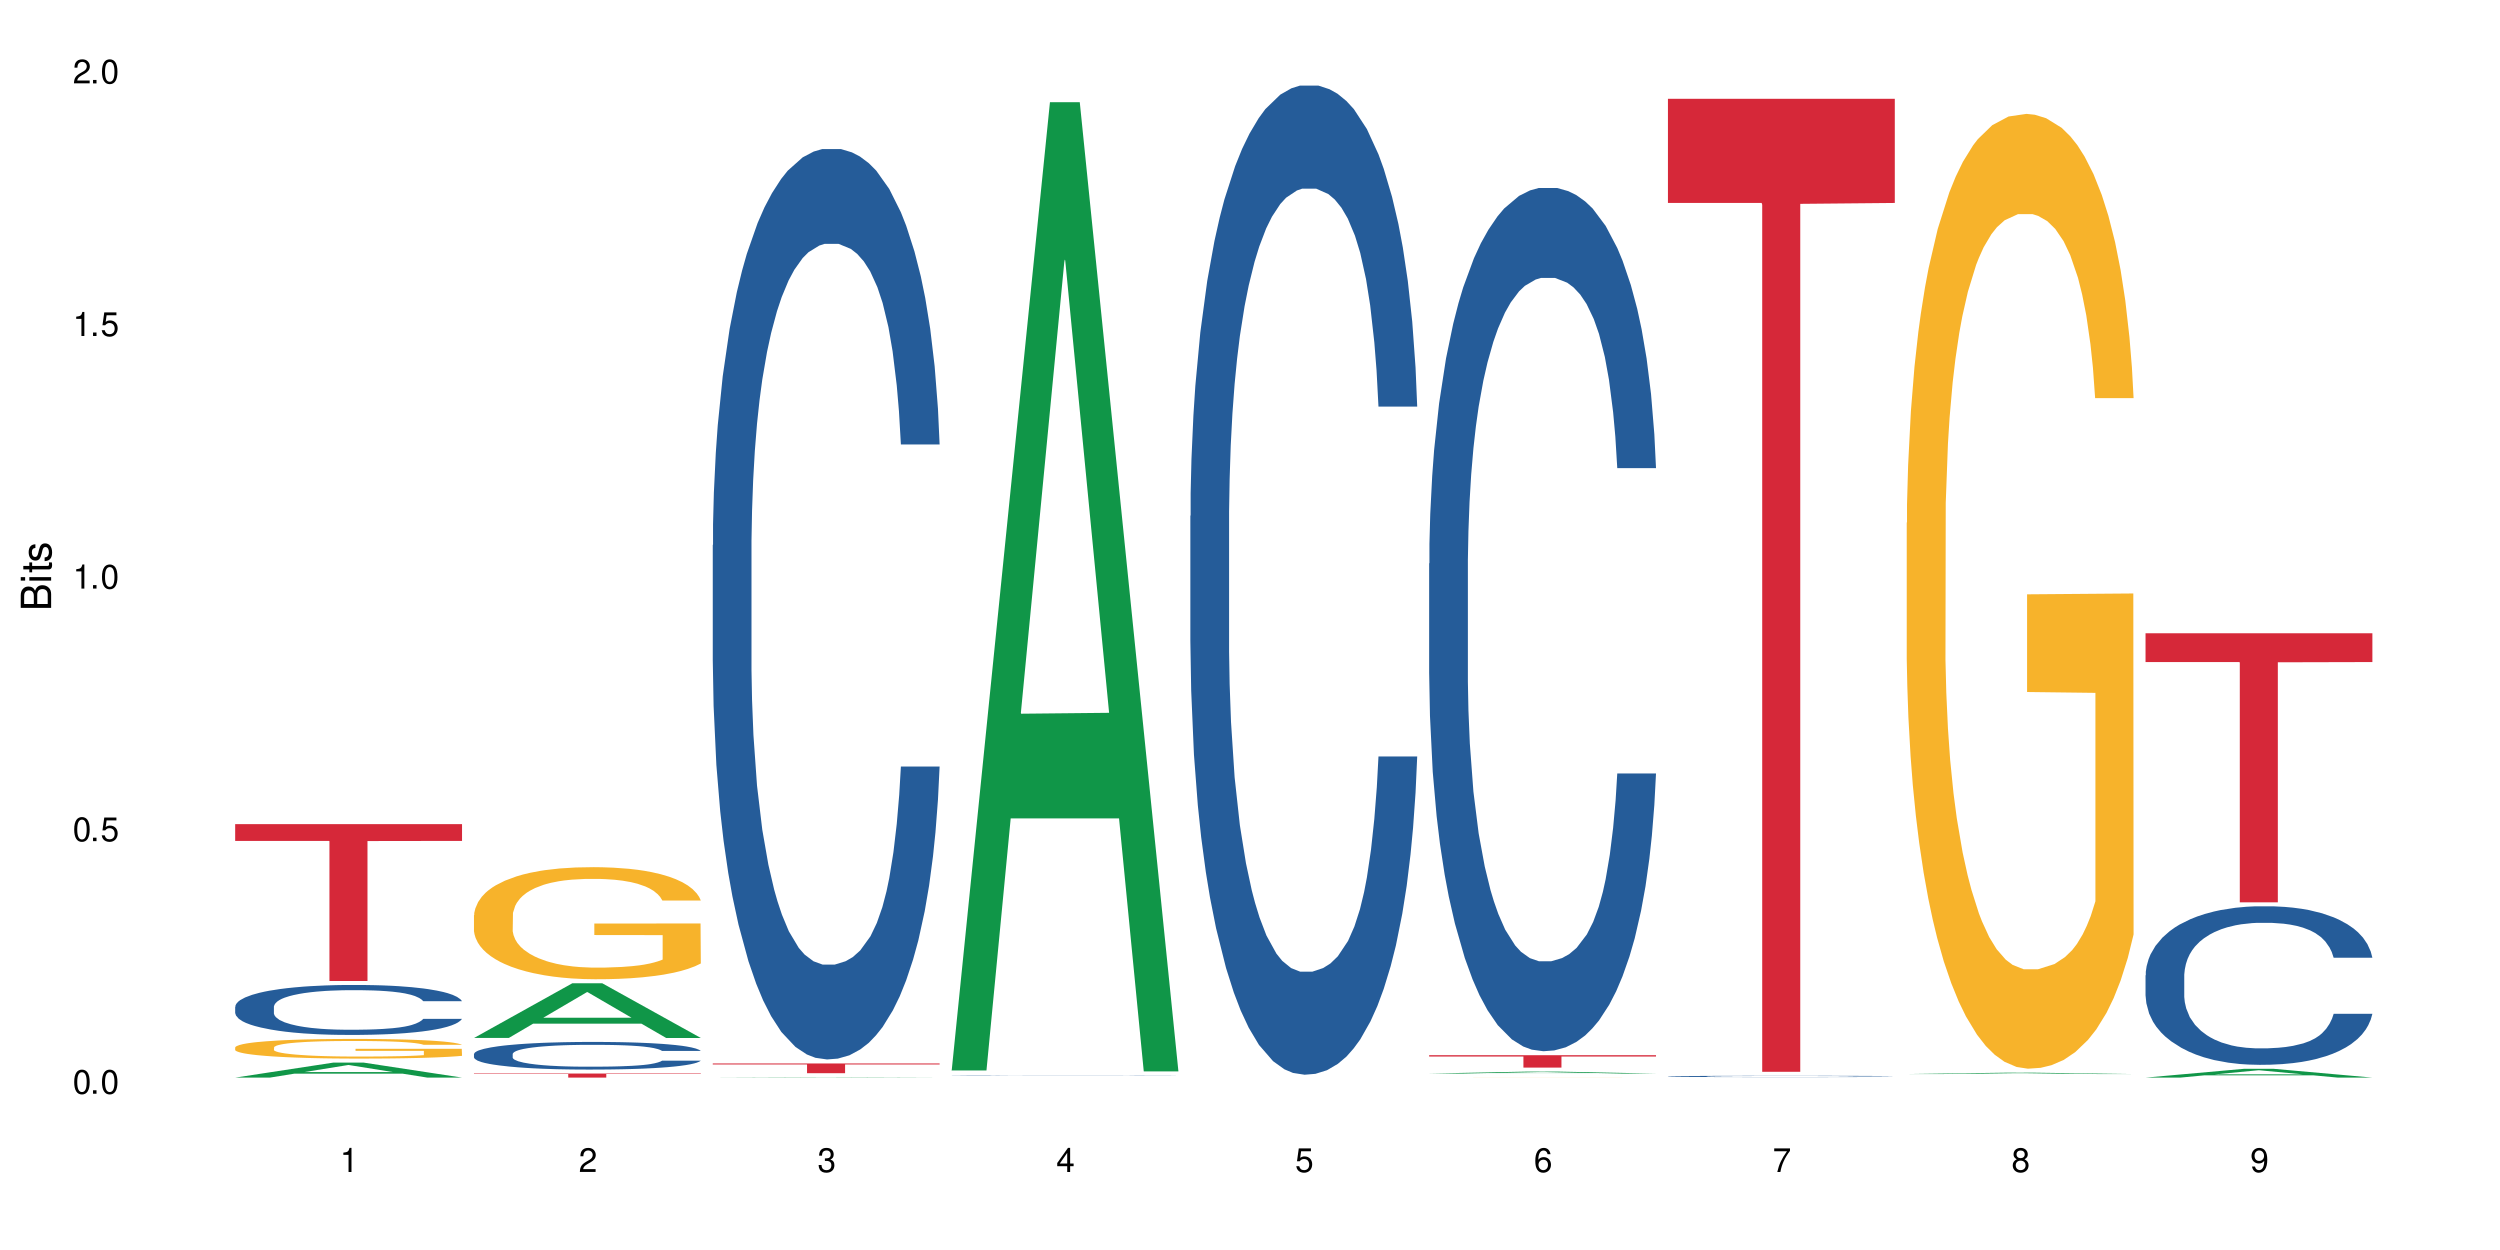 <?xml version="1.0" encoding="UTF-8"?>
<svg xmlns="http://www.w3.org/2000/svg" xmlns:xlink="http://www.w3.org/1999/xlink" width="720" height="360" viewBox="0 0 720 360">
<defs>
<g>
<g id="glyph-0-0">
</g>
<g id="glyph-0-1">
<path d="M 2.641 -6.938 C 2 -6.938 1.422 -6.656 1.078 -6.172 C 0.641 -5.562 0.406 -4.641 0.406 -3.359 C 0.406 -1.016 1.188 0.219 2.641 0.219 C 4.078 0.219 4.859 -1.016 4.859 -3.297 C 4.859 -4.641 4.656 -5.547 4.203 -6.172 C 3.844 -6.656 3.281 -6.938 2.641 -6.938 Z M 2.641 -6.188 C 3.547 -6.188 4 -5.25 4 -3.375 C 4 -1.406 3.562 -0.484 2.625 -0.484 C 1.734 -0.484 1.281 -1.438 1.281 -3.344 C 1.281 -5.25 1.734 -6.188 2.641 -6.188 Z M 2.641 -6.188 "/>
</g>
<g id="glyph-0-2">
<path d="M 1.828 -1 L 0.828 -1 L 0.828 0 L 1.828 0 Z M 1.828 -1 "/>
</g>
<g id="glyph-0-3">
<path d="M 4.562 -6.797 L 1.062 -6.797 L 0.547 -3.094 L 1.328 -3.094 C 1.719 -3.562 2.047 -3.734 2.578 -3.734 C 3.484 -3.734 4.062 -3.109 4.062 -2.094 C 4.062 -1.125 3.484 -0.531 2.578 -0.531 C 1.828 -0.531 1.375 -0.906 1.188 -1.672 L 0.328 -1.672 C 0.453 -1.109 0.547 -0.844 0.75 -0.594 C 1.125 -0.078 1.828 0.219 2.594 0.219 C 3.969 0.219 4.922 -0.781 4.922 -2.219 C 4.922 -3.562 4.031 -4.484 2.719 -4.484 C 2.25 -4.484 1.859 -4.359 1.469 -4.062 L 1.734 -5.969 L 4.562 -5.969 Z M 4.562 -6.797 "/>
</g>
<g id="glyph-0-4">
<path d="M 2.484 -4.938 L 2.484 0 L 3.328 0 L 3.328 -6.938 L 2.766 -6.938 C 2.469 -5.875 2.281 -5.734 0.984 -5.562 L 0.984 -4.938 Z M 2.484 -4.938 "/>
</g>
<g id="glyph-0-5">
<path d="M 4.859 -0.828 L 1.281 -0.828 C 1.359 -1.406 1.672 -1.781 2.5 -2.281 L 3.469 -2.828 C 4.406 -3.344 4.906 -4.062 4.906 -4.906 C 4.906 -5.484 4.672 -6.031 4.266 -6.406 C 3.859 -6.766 3.375 -6.938 2.719 -6.938 C 1.859 -6.938 1.219 -6.625 0.844 -6.031 C 0.609 -5.672 0.5 -5.234 0.484 -4.531 L 1.328 -4.531 C 1.359 -5.016 1.406 -5.281 1.531 -5.516 C 1.75 -5.938 2.188 -6.203 2.703 -6.203 C 3.469 -6.203 4.031 -5.641 4.031 -4.891 C 4.031 -4.344 3.719 -3.859 3.125 -3.516 L 2.234 -3 C 0.812 -2.172 0.406 -1.531 0.328 -0.016 L 4.859 -0.016 Z M 4.859 -0.828 "/>
</g>
<g id="glyph-0-6">
<path d="M 2.125 -3.188 L 2.578 -3.188 C 3.5 -3.188 3.984 -2.766 3.984 -1.922 C 3.984 -1.062 3.469 -0.531 2.594 -0.531 C 1.656 -0.531 1.203 -1 1.156 -2.016 L 0.312 -2.016 C 0.344 -1.453 0.438 -1.094 0.609 -0.781 C 0.953 -0.109 1.625 0.219 2.547 0.219 C 3.953 0.219 4.859 -0.625 4.859 -1.938 C 4.859 -2.828 4.516 -3.297 3.703 -3.594 C 4.344 -3.844 4.656 -4.328 4.656 -5.031 C 4.656 -6.219 3.875 -6.938 2.578 -6.938 C 1.203 -6.938 0.484 -6.172 0.453 -4.703 L 1.297 -4.703 C 1.312 -5.125 1.344 -5.359 1.453 -5.578 C 1.641 -5.969 2.062 -6.203 2.594 -6.203 C 3.344 -6.203 3.797 -5.75 3.797 -5 C 3.797 -4.516 3.609 -4.219 3.25 -4.047 C 3.016 -3.953 2.703 -3.922 2.125 -3.906 Z M 2.125 -3.188 "/>
</g>
<g id="glyph-0-7">
<path d="M 3.141 -1.672 L 3.141 0 L 3.984 0 L 3.984 -1.672 L 4.984 -1.672 L 4.984 -2.438 L 3.984 -2.438 L 3.984 -6.938 L 3.359 -6.938 L 0.266 -2.578 L 0.266 -1.672 Z M 3.141 -2.438 L 1 -2.438 L 3.141 -5.5 Z M 3.141 -2.438 "/>
</g>
<g id="glyph-0-8">
<path d="M 4.781 -5.125 C 4.609 -6.266 3.891 -6.938 2.844 -6.938 C 2.094 -6.938 1.422 -6.578 1.031 -5.953 C 0.594 -5.266 0.406 -4.422 0.406 -3.172 C 0.406 -2 0.578 -1.25 0.984 -0.641 C 1.359 -0.078 1.953 0.219 2.703 0.219 C 3.984 0.219 4.922 -0.75 4.922 -2.094 C 4.922 -3.375 4.062 -4.281 2.844 -4.281 C 2.172 -4.281 1.641 -4.031 1.281 -3.516 C 1.281 -5.234 1.828 -6.188 2.797 -6.188 C 3.391 -6.188 3.797 -5.797 3.938 -5.125 Z M 2.734 -3.531 C 3.547 -3.531 4.062 -2.953 4.062 -2.031 C 4.062 -1.156 3.484 -0.531 2.703 -0.531 C 1.922 -0.531 1.328 -1.188 1.328 -2.078 C 1.328 -2.938 1.906 -3.531 2.734 -3.531 Z M 2.734 -3.531 "/>
</g>
<g id="glyph-0-9">
<path d="M 4.984 -6.797 L 0.438 -6.797 L 0.438 -5.969 L 4.109 -5.969 C 2.5 -3.656 1.828 -2.234 1.328 0 L 2.219 0 C 2.594 -2.172 3.453 -4.047 4.984 -6.094 Z M 4.984 -6.797 "/>
</g>
<g id="glyph-0-10">
<path d="M 3.75 -3.656 C 4.469 -4.094 4.688 -4.438 4.688 -5.078 C 4.688 -6.172 3.844 -6.938 2.641 -6.938 C 1.438 -6.938 0.594 -6.172 0.594 -5.094 C 0.594 -4.438 0.812 -4.094 1.516 -3.656 C 0.734 -3.266 0.359 -2.703 0.359 -1.922 C 0.359 -0.656 1.281 0.219 2.641 0.219 C 3.984 0.219 4.922 -0.656 4.922 -1.922 C 4.922 -2.703 4.531 -3.266 3.75 -3.656 Z M 2.641 -6.188 C 3.359 -6.188 3.812 -5.75 3.812 -5.062 C 3.812 -4.406 3.344 -3.984 2.641 -3.984 C 1.922 -3.984 1.453 -4.406 1.453 -5.078 C 1.453 -5.75 1.922 -6.188 2.641 -6.188 Z M 2.641 -3.266 C 3.484 -3.266 4.062 -2.719 4.062 -1.906 C 4.062 -1.078 3.484 -0.531 2.625 -0.531 C 1.797 -0.531 1.219 -1.094 1.219 -1.906 C 1.219 -2.719 1.781 -3.266 2.641 -3.266 Z M 2.641 -3.266 "/>
</g>
<g id="glyph-0-11">
<path d="M 0.516 -1.578 C 0.672 -0.453 1.406 0.219 2.438 0.219 C 3.188 0.219 3.859 -0.141 4.266 -0.766 C 4.688 -1.453 4.891 -2.297 4.891 -3.547 C 4.891 -4.719 4.703 -5.453 4.312 -6.078 C 3.938 -6.641 3.344 -6.938 2.594 -6.938 C 1.297 -6.938 0.359 -5.969 0.359 -4.625 C 0.359 -3.344 1.234 -2.453 2.453 -2.453 C 3.094 -2.453 3.578 -2.672 4.016 -3.203 C 4 -1.484 3.469 -0.531 2.5 -0.531 C 1.906 -0.531 1.484 -0.906 1.359 -1.578 Z M 2.578 -6.203 C 3.375 -6.203 3.969 -5.531 3.969 -4.641 C 3.969 -3.797 3.391 -3.188 2.547 -3.188 C 1.734 -3.188 1.234 -3.766 1.234 -4.688 C 1.234 -5.562 1.797 -6.203 2.578 -6.203 Z M 2.578 -6.203 "/>
</g>
<g id="glyph-1-0">
</g>
<g id="glyph-1-1">
<path d="M 0 -0.953 L 0 -4.891 C 0 -5.719 -0.234 -6.344 -0.734 -6.797 C -1.188 -7.234 -1.812 -7.469 -2.5 -7.469 C -3.547 -7.469 -4.188 -7 -4.625 -5.875 C -4.984 -6.688 -5.625 -7.094 -6.531 -7.094 C -7.172 -7.094 -7.734 -6.859 -8.141 -6.391 C -8.562 -5.922 -8.75 -5.344 -8.75 -4.5 L -8.75 -0.953 Z M -4.984 -2.062 L -7.766 -2.062 L -7.766 -4.219 C -7.766 -4.844 -7.688 -5.203 -7.453 -5.5 C -7.219 -5.812 -6.859 -5.969 -6.375 -5.969 C -5.891 -5.969 -5.531 -5.812 -5.297 -5.5 C -5.062 -5.203 -4.984 -4.844 -4.984 -4.219 Z M -0.984 -2.062 L -4 -2.062 L -4 -4.781 C -4 -5.766 -3.438 -6.359 -2.484 -6.359 C -1.547 -6.359 -0.984 -5.766 -0.984 -4.781 Z M -0.984 -2.062 "/>
</g>
<g id="glyph-1-2">
<path d="M -6.281 -1.797 L -6.281 -0.797 L 0 -0.797 L 0 -1.797 Z M -8.75 -1.797 L -8.75 -0.797 L -7.484 -0.797 L -7.484 -1.797 Z M -8.75 -1.797 "/>
</g>
<g id="glyph-1-3">
<path d="M -6.281 -3.047 L -6.281 -2.016 L -8.016 -2.016 L -8.016 -1.016 L -6.281 -1.016 L -6.281 -0.172 L -5.469 -0.172 L -5.469 -1.016 L -0.719 -1.016 C -0.078 -1.016 0.281 -1.453 0.281 -2.234 C 0.281 -2.5 0.25 -2.719 0.188 -3.047 L -0.641 -3.047 C -0.609 -2.906 -0.594 -2.766 -0.594 -2.562 C -0.594 -2.141 -0.719 -2.016 -1.156 -2.016 L -5.469 -2.016 L -5.469 -3.047 Z M -6.281 -3.047 "/>
</g>
<g id="glyph-1-4">
<path d="M -4.531 -5.25 C -5.766 -5.25 -6.469 -4.422 -6.469 -2.969 C -6.469 -1.516 -5.719 -0.562 -4.547 -0.562 C -3.562 -0.562 -3.094 -1.062 -2.734 -2.562 L -2.516 -3.484 C -2.344 -4.188 -2.094 -4.469 -1.641 -4.469 C -1.047 -4.469 -0.641 -3.875 -0.641 -3 C -0.641 -2.453 -0.797 -2 -1.062 -1.75 C -1.25 -1.594 -1.422 -1.531 -1.875 -1.469 L -1.875 -0.406 C -0.422 -0.453 0.281 -1.266 0.281 -2.922 C 0.281 -4.5 -0.5 -5.516 -1.719 -5.516 C -2.656 -5.516 -3.172 -4.984 -3.469 -3.734 L -3.703 -2.766 C -3.891 -1.953 -4.156 -1.609 -4.594 -1.609 C -5.188 -1.609 -5.547 -2.125 -5.547 -2.938 C -5.547 -3.75 -5.203 -4.172 -4.531 -4.203 Z M -4.531 -5.25 "/>
</g>
</g>
</defs>
<rect x="-72" y="-36" width="864" height="432" fill="rgb(100%, 100%, 100%)" fill-opacity="1"/>
<path fill-rule="nonzero" fill="rgb(6.275%, 58.824%, 28.235%)" fill-opacity="1" d="M 67.73 310.344 L 67.801 310.34 L 96.07 306.02 L 104.656 306.02 L 133.066 310.348 L 123.082 310.348 L 115.965 309.219 L 84.762 309.219 L 77.781 310.344 L 67.73 310.344 L 87.766 308.754 L 113.102 308.746 L 100.469 306.727 L 100.328 306.723 L 100.188 306.738 L 87.695 308.746 L 87.766 308.754 Z M 67.73 310.344 "/>
<path fill-rule="nonzero" fill="rgb(14.51%, 36.078%, 60%)" fill-opacity="1" d="M 67.73 289.938 L 67.812 289.922 L 67.812 289.605 L 68.051 289.105 L 68.605 288.477 L 69.164 288.043 L 70.598 287.266 L 72.59 286.516 L 74.664 285.938 L 76.176 285.598 L 77.531 285.332 L 80.637 284.848 L 82.629 284.598 L 84.781 284.375 L 87.41 284.148 L 89.324 284.02 L 93.625 283.809 L 96.812 283.715 L 99.281 283.676 L 104.621 283.676 L 107.809 283.73 L 110.117 283.793 L 112.668 283.898 L 114.82 284.02 L 118.562 284.309 L 121.91 284.676 L 123.426 284.887 L 125.816 285.293 L 127.648 285.688 L 128.922 286.031 L 130.355 286.516 L 131.629 287.109 L 132.586 287.777 L 133.066 288.344 L 121.91 288.344 L 121.352 287.82 L 120.715 287.41 L 119.52 286.871 L 118.324 286.492 L 116.652 286.109 L 115.137 285.859 L 113.066 285.609 L 111.234 285.453 L 109.32 285.332 L 107.488 285.254 L 103.984 285.176 L 99.922 285.176 L 98.406 285.203 L 95.297 285.309 L 93.625 285.398 L 91.234 285.582 L 89.562 285.754 L 87.57 286.016 L 86.215 286.242 L 84.543 286.582 L 83.348 286.887 L 81.992 287.32 L 81.195 287.648 L 80.48 288.016 L 79.84 288.449 L 79.363 288.91 L 79.043 289.398 L 78.887 289.871 L 78.887 291.91 L 79.043 292.383 L 79.441 292.934 L 80.48 293.734 L 81.992 294.434 L 83.746 294.984 L 85.418 295.379 L 86.375 295.562 L 87.648 295.773 L 89.641 296.039 L 92.512 296.301 L 94.184 296.406 L 96.734 296.512 L 99.363 296.562 L 102.867 296.562 L 105.977 296.512 L 108.047 296.445 L 110.199 296.34 L 113.145 296.117 L 114.98 295.906 L 116.57 295.656 L 117.766 295.406 L 118.562 295.195 L 119.758 294.789 L 120.715 294.34 L 121.434 293.879 L 121.91 293.434 L 133.066 293.434 L 132.586 293.961 L 131.871 294.473 L 131.152 294.855 L 130.039 295.312 L 128.762 295.723 L 126.93 296.184 L 125.418 296.484 L 123.426 296.812 L 121.59 297.062 L 119.602 297.285 L 116.652 297.551 L 114.738 297.68 L 112.668 297.801 L 110.199 297.906 L 107.09 297.996 L 103.746 298.051 L 100.637 298.062 L 97.289 298.035 L 94.82 297.984 L 91.555 297.867 L 87.492 297.629 L 84.543 297.379 L 82.23 297.129 L 80.238 296.867 L 78.008 296.512 L 75.141 295.934 L 73.387 295.484 L 72.191 295.117 L 70.84 294.605 L 69.883 294.145 L 68.766 293.406 L 67.969 292.473 L 67.73 291.75 Z M 67.73 289.938 "/>
<path fill-rule="nonzero" fill="rgb(96.863%, 70.196%, 16.863%)" fill-opacity="1" d="M 67.73 301.637 L 67.812 301.629 L 67.812 301.527 L 68.129 301.293 L 68.926 300.973 L 69.961 300.711 L 71.078 300.504 L 71.793 300.395 L 72.988 300.238 L 74.023 300.125 L 76.656 299.895 L 80 299.676 L 81.832 299.582 L 83.906 299.496 L 86.852 299.395 L 88.207 299.359 L 92.352 299.277 L 97.051 299.227 L 102.23 299.211 L 104.621 299.215 L 107.887 299.234 L 112.348 299.293 L 114.898 299.344 L 116.891 299.395 L 118.961 299.465 L 121.512 299.566 L 123.902 299.691 L 125.816 299.816 L 127.727 299.969 L 129.32 300.137 L 130.676 300.316 L 131.871 300.535 L 132.586 300.715 L 133.066 300.895 L 121.988 300.895 L 121.352 300.715 L 120.637 300.574 L 119.441 300.406 L 118.246 300.281 L 117.051 300.184 L 114.82 300.047 L 112.906 299.965 L 110.516 299.895 L 108.207 299.848 L 105.578 299.816 L 103.984 299.805 L 99.762 299.805 L 95.938 299.84 L 93.707 299.883 L 92.113 299.922 L 89.879 300 L 88.527 300.062 L 87.73 300.105 L 85.34 300.266 L 83.746 300.41 L 82.871 300.508 L 81.754 300.664 L 80.957 300.805 L 80.082 301.012 L 79.602 301.164 L 78.965 301.516 L 78.887 302.449 L 79.125 302.645 L 79.602 302.855 L 80.238 303.043 L 81.195 303.238 L 82.152 303.391 L 83.824 303.59 L 85.258 303.727 L 86.375 303.812 L 88.527 303.953 L 89.402 304 L 91.473 304.094 L 93.625 304.164 L 96.254 304.227 L 98.246 304.258 L 101.434 304.285 L 105.496 304.285 L 110.277 304.254 L 113.305 304.211 L 115.379 304.172 L 116.73 304.133 L 118.406 304.078 L 119.602 304.027 L 120.715 303.969 L 122.07 303.883 L 122.07 302.645 L 102.391 302.641 L 102.391 302.059 L 132.984 302.055 L 133.066 304.078 L 131.391 304.219 L 129.32 304.352 L 127.328 304.453 L 125.258 304.543 L 122.309 304.641 L 119.918 304.703 L 116.254 304.777 L 112.906 304.824 L 109.402 304.852 L 106.293 304.867 L 102.629 304.875 L 99.363 304.863 L 95.855 304.832 L 93.066 304.793 L 90.52 304.738 L 87.969 304.672 L 84.781 304.562 L 82.711 304.477 L 80.559 304.367 L 78.406 304.238 L 76.496 304.098 L 75.219 303.988 L 73.945 303.867 L 72.59 303.711 L 71.316 303.535 L 70.359 303.375 L 69.484 303.191 L 68.848 303.023 L 68.211 302.789 L 67.891 302.602 L 67.73 302.441 Z M 67.73 301.637 "/>
<path fill-rule="nonzero" fill="rgb(83.922%, 15.686%, 22.353%)" fill-opacity="1" d="M 67.73 237.344 L 133.066 237.344 L 133.066 242.18 L 105.836 242.223 L 105.836 282.527 L 94.879 282.527 L 94.879 242.266 L 94.723 242.18 L 67.73 242.18 Z M 67.73 237.344 "/>
<path fill-rule="nonzero" fill="rgb(6.275%, 58.824%, 28.235%)" fill-opacity="1" d="M 136.504 298.922 L 136.574 298.906 L 164.844 283.172 L 173.43 283.172 L 201.836 298.938 L 191.855 298.938 L 184.738 294.82 L 153.535 294.82 L 146.555 298.922 L 136.504 298.922 L 156.535 293.117 L 181.875 293.105 L 169.242 285.746 L 169.102 285.73 L 168.961 285.777 L 156.469 293.105 L 156.535 293.117 Z M 136.504 298.922 "/>
<path fill-rule="nonzero" fill="rgb(14.51%, 36.078%, 60%)" fill-opacity="1" d="M 136.504 303.543 L 136.582 303.539 L 136.582 303.363 L 136.824 303.086 L 137.379 302.738 L 137.938 302.496 L 139.371 302.07 L 141.363 301.656 L 143.434 301.336 L 144.949 301.145 L 146.305 301 L 149.41 300.73 L 151.402 300.594 L 153.555 300.469 L 156.184 300.344 L 158.098 300.273 L 162.398 300.156 L 165.586 300.105 L 168.055 300.082 L 173.395 300.082 L 176.582 300.113 L 178.891 300.148 L 181.441 300.207 L 183.594 300.273 L 187.336 300.434 L 190.684 300.637 L 192.195 300.754 L 194.586 300.977 L 196.418 301.195 L 197.695 301.387 L 199.129 301.656 L 200.402 301.98 L 201.359 302.352 L 201.836 302.664 L 190.684 302.664 L 190.125 302.375 L 189.488 302.148 L 188.293 301.852 L 187.098 301.641 L 185.426 301.43 L 183.91 301.289 L 181.84 301.152 L 180.008 301.066 L 178.094 301 L 176.262 300.957 L 172.758 300.914 L 168.691 300.914 L 167.18 300.926 L 164.07 300.984 L 162.398 301.035 L 160.008 301.137 L 158.336 301.234 L 156.344 301.379 L 154.988 301.5 L 153.316 301.691 L 152.121 301.859 L 150.766 302.098 L 149.969 302.281 L 149.25 302.484 L 148.613 302.723 L 148.137 302.977 L 147.816 303.246 L 147.66 303.508 L 147.66 304.637 L 147.816 304.898 L 148.215 305.203 L 149.25 305.645 L 150.766 306.031 L 152.52 306.336 L 154.191 306.555 L 155.148 306.656 L 156.422 306.773 L 158.414 306.918 L 161.281 307.062 L 162.957 307.121 L 165.504 307.18 L 168.137 307.207 L 171.641 307.207 L 174.746 307.18 L 176.82 307.145 L 178.973 307.086 L 181.918 306.961 L 183.75 306.844 L 185.344 306.707 L 186.539 306.57 L 187.336 306.453 L 188.531 306.227 L 189.488 305.98 L 190.203 305.727 L 190.684 305.477 L 201.836 305.477 L 201.359 305.77 L 200.645 306.055 L 199.926 306.262 L 198.809 306.52 L 197.535 306.742 L 195.703 306.996 L 194.188 307.164 L 192.195 307.348 L 190.363 307.484 L 188.371 307.609 L 185.426 307.754 L 183.512 307.828 L 181.441 307.891 L 178.973 307.949 L 175.863 308 L 172.516 308.031 L 169.41 308.039 L 166.062 308.023 L 163.594 307.992 L 160.328 307.93 L 156.262 307.797 L 153.316 307.66 L 151.004 307.52 L 149.012 307.375 L 146.781 307.18 L 143.914 306.859 L 142.16 306.613 L 140.965 306.41 L 139.609 306.125 L 138.656 305.871 L 137.539 305.465 L 136.742 304.949 L 136.504 304.547 Z M 136.504 303.543 "/>
<path fill-rule="nonzero" fill="rgb(96.863%, 70.196%, 16.863%)" fill-opacity="1" d="M 136.504 263.57 L 136.582 263.539 L 136.582 262.949 L 136.902 261.621 L 137.699 259.797 L 138.734 258.293 L 139.852 257.113 L 140.566 256.492 L 141.762 255.609 L 142.797 254.961 L 145.426 253.633 L 148.773 252.395 L 150.605 251.863 L 152.68 251.363 L 155.625 250.805 L 156.98 250.598 L 161.125 250.125 L 165.824 249.832 L 171.004 249.742 L 173.395 249.773 L 176.66 249.891 L 181.121 250.215 L 183.672 250.508 L 185.664 250.805 L 187.734 251.188 L 190.285 251.777 L 192.676 252.484 L 194.586 253.191 L 196.5 254.074 L 198.094 255.02 L 199.449 256.051 L 200.645 257.289 L 201.359 258.32 L 201.836 259.352 L 190.762 259.352 L 190.125 258.32 L 189.41 257.523 L 188.215 256.551 L 187.02 255.844 L 185.824 255.285 L 183.594 254.52 L 181.68 254.047 L 179.289 253.633 L 176.98 253.367 L 174.348 253.191 L 172.758 253.133 L 168.535 253.133 L 164.707 253.34 L 162.477 253.574 L 160.883 253.809 L 158.652 254.254 L 157.301 254.605 L 156.504 254.844 L 154.113 255.758 L 152.52 256.582 L 151.641 257.141 L 150.527 258.027 L 149.73 258.824 L 148.852 260 L 148.375 260.887 L 147.738 262.891 L 147.66 268.199 L 147.898 269.316 L 148.375 270.527 L 149.012 271.586 L 149.969 272.707 L 150.926 273.562 L 152.598 274.711 L 154.031 275.48 L 155.148 275.98 L 157.301 276.777 L 158.176 277.043 L 160.246 277.574 L 162.398 277.984 L 165.027 278.34 L 167.02 278.516 L 170.207 278.664 L 174.27 278.664 L 179.051 278.484 L 182.078 278.25 L 184.148 278.016 L 185.504 277.809 L 187.176 277.484 L 188.371 277.188 L 189.488 276.863 L 190.844 276.363 L 190.844 269.316 L 171.164 269.289 L 171.164 265.984 L 201.758 265.957 L 201.836 277.484 L 200.164 278.281 L 198.094 279.047 L 196.102 279.637 L 194.031 280.137 L 191.082 280.699 L 188.691 281.051 L 185.027 281.465 L 181.68 281.73 L 178.176 281.906 L 175.066 281.996 L 171.402 282.023 L 168.137 281.965 L 164.629 281.789 L 161.84 281.551 L 159.289 281.258 L 156.742 280.875 L 153.555 280.254 L 151.484 279.754 L 149.332 279.137 L 147.18 278.398 L 145.27 277.602 L 143.992 276.984 L 142.719 276.273 L 141.363 275.391 L 140.09 274.387 L 139.133 273.473 L 138.258 272.441 L 137.617 271.469 L 136.98 270.145 L 136.664 269.082 L 136.504 268.168 Z M 136.504 263.57 "/>
<path fill-rule="nonzero" fill="rgb(83.922%, 15.686%, 22.353%)" fill-opacity="1" d="M 136.504 309.184 L 201.836 309.184 L 201.836 309.309 L 174.609 309.312 L 174.609 310.348 L 163.652 310.348 L 163.652 309.312 L 163.496 309.309 L 136.504 309.309 Z M 136.504 309.184 "/>
<path fill-rule="nonzero" fill="rgb(6.275%, 58.824%, 28.235%)" fill-opacity="1" d="M 205.277 310.348 L 205.348 310.348 L 233.617 310.23 L 242.203 310.23 L 270.609 310.348 L 260.629 310.348 L 253.508 310.32 L 222.309 310.32 L 215.328 310.348 L 205.277 310.348 L 225.309 310.305 L 250.648 310.305 L 238.012 310.25 L 237.734 310.25 L 225.238 310.305 L 225.309 310.305 Z M 205.277 310.348 "/>
<path fill-rule="nonzero" fill="rgb(14.51%, 36.078%, 60%)" fill-opacity="1" d="M 205.277 157.004 L 205.355 156.766 L 205.355 151.012 L 205.594 141.906 L 206.152 130.402 L 206.711 122.492 L 208.145 108.352 L 210.137 94.691 L 212.207 84.145 L 213.723 77.914 L 215.078 73.121 L 218.184 64.25 L 220.176 59.699 L 222.328 55.625 L 224.957 51.551 L 226.867 49.152 L 231.172 45.316 L 234.359 43.641 L 236.828 42.922 L 242.168 42.922 L 245.352 43.879 L 247.664 45.078 L 250.215 46.996 L 252.363 49.152 L 256.109 54.426 L 259.457 61.137 L 260.969 64.973 L 263.359 72.402 L 265.191 79.59 L 266.469 85.824 L 267.902 94.691 L 269.176 105.477 L 270.133 117.699 L 270.609 128.004 L 259.457 128.004 L 258.898 118.418 L 258.262 110.988 L 257.066 101.16 L 255.871 94.211 L 254.195 87.262 L 252.684 82.707 L 250.613 78.152 L 248.777 75.277 L 246.867 73.121 L 245.035 71.684 L 241.527 70.242 L 237.465 70.242 L 235.953 70.723 L 232.844 72.641 L 231.172 74.316 L 228.781 77.672 L 227.109 80.789 L 225.117 85.582 L 223.762 89.656 L 222.09 95.887 L 220.895 101.402 L 219.539 109.309 L 218.742 115.301 L 218.023 122.012 L 217.387 129.922 L 216.91 138.309 L 216.59 147.18 L 216.43 155.805 L 216.43 192.957 L 216.59 201.586 L 216.988 211.648 L 218.023 226.27 L 219.539 238.973 L 221.293 249.039 L 222.965 256.23 L 223.922 259.586 L 225.195 263.418 L 227.188 268.215 L 230.055 273.008 L 231.73 274.922 L 234.277 276.84 L 236.906 277.801 L 240.414 277.801 L 243.52 276.84 L 245.594 275.645 L 247.742 273.727 L 250.691 269.652 L 252.523 265.816 L 254.117 261.262 L 255.312 256.707 L 256.109 252.875 L 257.305 245.445 L 258.262 237.297 L 258.977 228.906 L 259.457 220.758 L 270.609 220.758 L 270.133 230.344 L 269.414 239.691 L 268.699 246.641 L 267.582 255.031 L 266.309 262.461 L 264.477 270.848 L 262.961 276.363 L 260.969 282.355 L 259.137 286.906 L 257.145 290.98 L 254.195 295.773 L 252.285 298.172 L 250.215 300.328 L 247.742 302.246 L 244.637 303.926 L 241.289 304.883 L 238.184 305.121 L 234.836 304.645 L 232.367 303.684 L 229.098 301.527 L 225.035 297.215 L 222.09 292.66 L 219.777 288.105 L 217.785 283.312 L 215.555 276.84 L 212.688 266.297 L 210.934 258.148 L 209.738 251.438 L 208.383 242.09 L 207.426 233.699 L 206.312 220.277 L 205.516 203.262 L 205.277 190.078 Z M 205.277 157.004 "/>
<path fill-rule="nonzero" fill="rgb(83.922%, 15.686%, 22.353%)" fill-opacity="1" d="M 205.277 306.27 L 270.609 306.27 L 270.609 306.57 L 243.383 306.574 L 243.383 309.086 L 232.426 309.086 L 232.426 306.578 L 232.266 306.57 L 205.277 306.57 Z M 205.277 306.27 "/>
<path fill-rule="nonzero" fill="rgb(6.275%, 58.824%, 28.235%)" fill-opacity="1" d="M 274.051 308.293 L 274.117 308.031 L 302.387 29.426 L 310.973 29.426 L 339.383 308.555 L 329.402 308.555 L 322.281 235.691 L 291.082 235.691 L 284.102 308.293 L 274.051 308.293 L 294.082 205.551 L 319.422 205.289 L 306.785 75.031 L 306.645 74.766 L 306.508 75.555 L 294.012 205.289 L 294.082 205.551 Z M 274.051 308.293 "/>
<path fill-rule="nonzero" fill="rgb(14.51%, 36.078%, 60%)" fill-opacity="1" d="M 274.051 309.75 L 274.129 309.75 L 274.129 309.746 L 274.367 309.742 L 275.484 309.734 L 276.918 309.73 L 278.91 309.723 L 280.98 309.719 L 282.496 309.715 L 283.848 309.715 L 286.957 309.711 L 288.949 309.707 L 293.73 309.707 L 295.641 309.703 L 321.137 309.703 L 324.883 309.707 L 328.23 309.711 L 329.742 309.711 L 332.133 309.715 L 333.965 309.719 L 335.238 309.719 L 336.676 309.723 L 337.949 309.727 L 338.906 309.734 L 339.383 309.738 L 328.23 309.738 L 327.672 309.734 L 327.035 309.73 L 324.645 309.723 L 322.969 309.719 L 321.457 309.719 L 319.383 309.715 L 297.555 309.715 L 295.879 309.719 L 293.887 309.719 L 292.535 309.723 L 290.859 309.723 L 289.664 309.727 L 288.312 309.73 L 287.516 309.73 L 286.797 309.734 L 286.16 309.738 L 285.684 309.742 L 285.363 309.746 L 285.203 309.75 L 285.203 309.766 L 285.363 309.77 L 285.762 309.773 L 286.797 309.777 L 288.312 309.785 L 290.062 309.789 L 291.738 309.789 L 292.691 309.793 L 293.969 309.793 L 295.961 309.797 L 300.5 309.797 L 303.051 309.801 L 312.293 309.801 L 314.363 309.797 L 319.465 309.797 L 321.297 309.793 L 322.891 309.793 L 324.086 309.789 L 324.883 309.789 L 326.078 309.785 L 327.035 309.781 L 327.75 309.777 L 339.383 309.777 L 338.906 309.781 L 338.188 309.785 L 337.473 309.785 L 336.355 309.789 L 335.082 309.793 L 333.25 309.797 L 331.734 309.797 L 329.742 309.801 L 327.91 309.805 L 325.918 309.805 L 322.969 309.809 L 313.41 309.809 L 310.062 309.812 L 306.957 309.812 L 303.609 309.809 L 293.809 309.809 L 290.859 309.805 L 288.551 309.805 L 286.559 309.801 L 284.328 309.801 L 281.457 309.793 L 279.707 309.793 L 278.512 309.789 L 277.156 309.785 L 276.199 309.781 L 275.086 309.777 L 274.289 309.77 L 274.051 309.762 Z M 274.051 309.75 "/>
<path fill-rule="nonzero" fill="rgb(14.51%, 36.078%, 60%)" fill-opacity="1" d="M 342.82 148.602 L 342.902 148.344 L 342.902 142.094 L 343.141 132.199 L 343.699 119.699 L 344.258 111.105 L 345.691 95.742 L 347.684 80.902 L 349.754 69.445 L 351.266 62.676 L 352.621 57.465 L 355.73 47.832 L 357.723 42.883 L 359.871 38.457 L 362.5 34.031 L 364.414 31.426 L 368.715 27.262 L 371.902 25.438 L 374.375 24.656 L 379.711 24.656 L 382.898 25.699 L 385.211 27 L 387.758 29.082 L 389.91 31.426 L 393.656 37.156 L 397 44.445 L 398.516 48.613 L 400.906 56.684 L 402.738 64.496 L 404.012 71.266 L 405.445 80.902 L 406.723 92.617 L 407.68 105.898 L 408.156 117.098 L 397 117.098 L 396.445 106.68 L 395.805 98.609 L 394.609 87.934 L 393.414 80.379 L 391.742 72.828 L 390.23 67.883 L 388.156 62.934 L 386.324 59.809 L 384.414 57.465 L 382.578 55.902 L 379.074 54.34 L 375.012 54.34 L 373.496 54.863 L 370.391 56.945 L 368.715 58.77 L 366.324 62.414 L 364.652 65.797 L 362.66 71.008 L 361.305 75.434 L 359.633 82.203 L 358.438 88.191 L 357.082 96.785 L 356.285 103.297 L 355.57 110.586 L 354.934 119.18 L 354.453 128.293 L 354.137 137.926 L 353.977 147.301 L 353.977 187.66 L 354.137 197.035 L 354.535 207.973 L 355.57 223.855 L 357.082 237.656 L 358.836 248.594 L 360.508 256.406 L 361.465 260.051 L 362.742 264.219 L 364.734 269.426 L 367.602 274.633 L 369.273 276.715 L 371.824 278.797 L 374.453 279.84 L 377.957 279.84 L 381.066 278.797 L 383.137 277.496 L 385.289 275.414 L 388.238 270.988 L 390.07 266.82 L 391.664 261.875 L 392.859 256.926 L 393.656 252.758 L 394.852 244.688 L 395.805 235.836 L 396.523 226.719 L 397 217.867 L 408.156 217.867 L 407.68 228.281 L 406.961 238.438 L 406.242 245.988 L 405.129 255.102 L 403.852 263.176 L 402.02 272.289 L 400.508 278.277 L 398.516 284.789 L 396.684 289.734 L 394.691 294.16 L 391.742 299.371 L 389.832 301.973 L 387.758 304.316 L 385.289 306.398 L 382.18 308.223 L 378.836 309.266 L 375.727 309.523 L 372.383 309.004 L 369.91 307.961 L 366.645 305.617 L 362.582 300.934 L 359.633 295.984 L 357.324 291.039 L 355.332 285.828 L 353.102 278.797 L 350.23 267.34 L 348.48 258.488 L 347.285 251.199 L 345.93 241.043 L 344.973 231.93 L 343.859 217.348 L 343.062 198.859 L 342.82 184.539 Z M 342.82 148.602 "/>
<path fill-rule="nonzero" fill="rgb(6.275%, 58.824%, 28.235%)" fill-opacity="1" d="M 411.594 309.188 L 411.664 309.188 L 439.934 308.617 L 448.52 308.617 L 476.93 309.191 L 466.945 309.191 L 459.828 309.039 L 428.625 309.039 L 421.645 309.188 L 411.594 309.188 L 431.629 308.98 L 456.965 308.977 L 444.332 308.711 L 444.051 308.711 L 431.559 308.977 L 431.629 308.98 Z M 411.594 309.188 "/>
<path fill-rule="nonzero" fill="rgb(14.51%, 36.078%, 60%)" fill-opacity="1" d="M 411.594 162.312 L 411.676 162.086 L 411.676 156.633 L 411.914 147.996 L 412.473 137.09 L 413.027 129.59 L 414.461 116.184 L 416.453 103.23 L 418.527 93.23 L 420.039 87.32 L 421.395 82.777 L 424.5 74.367 L 426.492 70.051 L 428.645 66.188 L 431.273 62.324 L 433.188 60.051 L 437.488 56.414 L 440.676 54.824 L 443.145 54.145 L 448.484 54.145 L 451.672 55.051 L 453.98 56.188 L 456.531 58.008 L 458.684 60.051 L 462.426 65.051 L 465.773 71.414 L 467.289 75.051 L 469.68 82.094 L 471.512 88.914 L 472.785 94.82 L 474.219 103.23 L 475.496 113.457 L 476.449 125.043 L 476.93 134.816 L 465.773 134.816 L 465.215 125.727 L 464.578 118.684 L 463.383 109.363 L 462.188 102.773 L 460.516 96.184 L 459 91.867 L 456.93 87.547 L 455.098 84.82 L 453.184 82.777 L 451.352 81.414 L 447.848 80.051 L 443.785 80.051 L 442.27 80.504 L 439.164 82.32 L 437.488 83.914 L 435.098 87.094 L 433.426 90.047 L 431.434 94.594 L 430.078 98.457 L 428.406 104.363 L 427.211 109.594 L 425.855 117.09 L 425.059 122.773 L 424.344 129.137 L 423.707 136.633 L 423.227 144.59 L 422.91 152.996 L 422.75 161.176 L 422.75 196.402 L 422.91 204.582 L 423.309 214.125 L 424.344 227.988 L 425.855 240.031 L 427.609 249.578 L 429.281 256.395 L 430.238 259.578 L 431.512 263.211 L 433.504 267.758 L 436.375 272.301 L 438.047 274.121 L 440.598 275.938 L 443.227 276.848 L 446.73 276.848 L 449.84 275.938 L 451.91 274.801 L 454.062 272.984 L 457.008 269.121 L 458.844 265.484 L 460.438 261.168 L 461.629 256.848 L 462.426 253.215 L 463.621 246.168 L 464.578 238.441 L 465.297 230.488 L 465.773 222.762 L 476.93 222.762 L 476.449 231.852 L 475.734 240.715 L 475.016 247.305 L 473.902 255.258 L 472.625 262.305 L 470.793 270.258 L 469.281 275.484 L 467.289 281.164 L 465.457 285.484 L 463.465 289.348 L 460.516 293.891 L 458.602 296.164 L 456.531 298.207 L 454.062 300.027 L 450.953 301.617 L 447.609 302.527 L 444.5 302.754 L 441.152 302.301 L 438.684 301.391 L 435.418 299.344 L 431.355 295.254 L 428.406 290.938 L 426.094 286.621 L 424.105 282.074 L 421.871 275.938 L 419.004 265.941 L 417.25 258.215 L 416.055 251.852 L 414.703 242.988 L 413.746 235.035 L 412.629 222.309 L 411.832 206.172 L 411.594 193.676 Z M 411.594 162.312 "/>
<path fill-rule="nonzero" fill="rgb(96.863%, 70.196%, 16.863%)" fill-opacity="1" d="M 411.594 310.344 L 411.676 310.344 L 411.992 310.34 L 423.863 310.34 L 425.695 310.336 L 465.375 310.336 L 467.766 310.34 L 476.93 310.34 L 423.465 310.34 L 422.828 310.344 L 422.75 310.344 L 425.059 310.344 L 426.016 310.348 L 465.934 310.348 L 465.934 310.344 L 446.254 310.344 L 476.848 310.344 L 476.93 310.348 L 414.223 310.348 L 413.348 310.344 Z M 411.594 310.344 "/>
<path fill-rule="nonzero" fill="rgb(83.922%, 15.686%, 22.353%)" fill-opacity="1" d="M 411.594 303.902 L 476.93 303.902 L 476.93 304.285 L 449.699 304.285 L 449.699 307.473 L 438.746 307.473 L 438.746 304.289 L 438.586 304.285 L 411.594 304.285 Z M 411.594 303.902 "/>
<path fill-rule="nonzero" fill="rgb(14.51%, 36.078%, 60%)" fill-opacity="1" d="M 480.367 309.996 L 480.445 309.996 L 480.445 309.988 L 480.688 309.977 L 481.242 309.957 L 481.801 309.945 L 483.234 309.926 L 485.227 309.906 L 487.301 309.891 L 488.812 309.883 L 490.168 309.875 L 493.273 309.859 L 495.266 309.855 L 497.418 309.848 L 500.047 309.844 L 501.961 309.84 L 506.262 309.832 L 509.449 309.832 L 511.918 309.828 L 517.258 309.828 L 520.445 309.832 L 522.754 309.832 L 525.305 309.836 L 527.457 309.84 L 531.199 309.848 L 534.547 309.855 L 536.059 309.863 L 538.449 309.875 L 540.285 309.883 L 541.559 309.895 L 542.992 309.906 L 544.266 309.922 L 545.223 309.941 L 545.703 309.953 L 534.547 309.953 L 533.988 309.941 L 533.352 309.93 L 532.156 309.914 L 530.961 309.906 L 529.289 309.895 L 527.773 309.887 L 525.703 309.883 L 523.871 309.879 L 521.957 309.875 L 520.125 309.871 L 511.043 309.871 L 507.934 309.875 L 506.262 309.875 L 503.871 309.883 L 502.199 309.887 L 500.207 309.891 L 498.852 309.898 L 497.18 309.906 L 495.984 309.914 L 494.629 309.926 L 493.832 309.938 L 493.117 309.945 L 492.477 309.957 L 492 309.969 L 491.68 309.984 L 491.523 309.996 L 491.523 310.051 L 491.68 310.062 L 492.078 310.078 L 493.117 310.098 L 494.629 310.117 L 496.383 310.133 L 498.055 310.141 L 499.012 310.148 L 500.285 310.152 L 502.277 310.16 L 505.145 310.168 L 506.82 310.168 L 509.367 310.172 L 512 310.176 L 515.504 310.176 L 518.613 310.172 L 520.684 310.172 L 522.836 310.168 L 525.781 310.16 L 527.613 310.156 L 529.207 310.148 L 530.402 310.145 L 532.395 310.125 L 533.352 310.113 L 534.07 310.102 L 534.547 310.09 L 545.703 310.09 L 545.223 310.105 L 544.508 310.117 L 543.789 310.129 L 542.672 310.141 L 541.398 310.152 L 539.566 310.164 L 538.051 310.172 L 536.059 310.18 L 534.227 310.188 L 532.234 310.191 L 529.289 310.199 L 527.375 310.203 L 525.305 310.207 L 522.836 310.211 L 519.727 310.211 L 516.379 310.215 L 509.926 310.215 L 507.457 310.211 L 504.191 310.207 L 500.125 310.203 L 497.18 310.195 L 494.867 310.188 L 492.875 310.184 L 490.645 310.172 L 487.777 310.156 L 486.023 310.145 L 484.828 310.137 L 483.473 310.121 L 482.52 310.109 L 481.402 310.09 L 480.605 310.066 L 480.367 310.047 Z M 480.367 309.996 "/>
<path fill-rule="nonzero" fill="rgb(83.922%, 15.686%, 22.353%)" fill-opacity="1" d="M 480.367 28.449 L 545.703 28.449 L 545.703 58.449 L 518.473 58.711 L 518.473 308.684 L 507.516 308.684 L 507.516 58.973 L 507.359 58.449 L 480.367 58.449 Z M 480.367 28.449 "/>
<path fill-rule="nonzero" fill="rgb(6.275%, 58.824%, 28.235%)" fill-opacity="1" d="M 549.141 309.332 L 549.211 309.332 L 577.48 308.934 L 586.066 308.934 L 614.473 309.332 L 604.492 309.332 L 597.371 309.227 L 566.172 309.227 L 559.191 309.332 L 549.141 309.332 L 569.172 309.184 L 594.512 309.184 L 581.875 309 L 581.738 308.996 L 581.598 309 L 569.102 309.184 L 569.172 309.184 Z M 549.141 309.332 "/>
<path fill-rule="nonzero" fill="rgb(96.863%, 70.196%, 16.863%)" fill-opacity="1" d="M 549.141 150.578 L 549.219 150.324 L 549.219 145.305 L 549.539 134.004 L 550.336 118.434 L 551.371 105.625 L 552.484 95.578 L 553.203 90.305 L 554.398 82.77 L 555.434 77.246 L 558.062 65.945 L 561.41 55.398 L 563.242 50.879 L 565.312 46.609 L 568.262 41.836 L 569.617 40.078 L 573.758 36.062 L 578.461 33.551 L 583.641 32.797 L 586.031 33.047 L 589.297 34.051 L 593.758 36.812 L 596.309 39.324 L 598.301 41.836 L 600.371 45.102 L 602.922 50.125 L 605.312 56.152 L 607.223 62.18 L 609.137 69.711 L 610.73 77.75 L 612.082 86.539 L 613.277 97.086 L 613.996 105.875 L 614.473 114.664 L 603.398 114.664 L 602.762 105.875 L 602.043 99.094 L 600.848 90.809 L 599.652 84.781 L 598.461 80.008 L 596.227 73.48 L 594.316 69.461 L 591.926 65.945 L 589.613 63.684 L 586.984 62.18 L 585.391 61.676 L 581.168 61.676 L 577.344 63.434 L 575.113 65.441 L 573.52 67.453 L 571.289 71.219 L 569.934 74.234 L 569.137 76.242 L 566.75 84.027 L 565.156 91.059 L 564.277 95.828 L 563.164 103.363 L 562.367 110.145 L 561.488 120.191 L 561.012 127.723 L 560.375 144.801 L 560.293 190.004 L 560.535 199.547 L 561.012 209.844 L 561.648 218.887 L 562.605 228.43 L 563.562 235.711 L 565.234 245.504 L 566.668 252.035 L 567.785 256.305 L 569.934 263.086 L 570.812 265.344 L 572.883 269.863 L 575.035 273.379 L 577.664 276.395 L 579.656 277.902 L 582.844 279.156 L 586.906 279.156 L 591.688 277.648 L 594.715 275.641 L 596.785 273.633 L 598.141 271.875 L 599.812 269.109 L 601.008 266.602 L 602.125 263.836 L 603.48 259.566 L 603.48 199.547 L 583.797 199.297 L 583.797 171.168 L 614.395 170.918 L 614.473 269.109 L 612.801 275.891 L 610.73 282.422 L 608.738 287.445 L 606.664 291.715 L 603.719 296.484 L 601.328 299.5 L 597.664 303.016 L 594.316 305.273 L 590.809 306.781 L 587.703 307.535 L 584.039 307.785 L 580.77 307.285 L 577.266 305.777 L 574.477 303.766 L 571.926 301.258 L 569.379 297.992 L 566.191 292.719 L 564.117 288.449 L 561.969 283.176 L 559.816 276.895 L 557.902 270.117 L 556.629 264.844 L 555.355 258.816 L 554 251.281 L 552.727 242.742 L 551.77 234.957 L 550.895 226.168 L 550.254 217.879 L 549.617 206.578 L 549.301 197.539 L 549.141 189.754 Z M 549.141 150.578 "/>
<path fill-rule="nonzero" fill="rgb(6.275%, 58.824%, 28.235%)" fill-opacity="1" d="M 617.914 310.348 L 617.98 310.344 L 646.25 307.82 L 654.836 307.82 L 683.246 310.348 L 673.266 310.348 L 666.145 309.688 L 634.945 309.688 L 627.965 310.348 L 617.914 310.348 L 637.945 309.418 L 663.285 309.414 L 650.648 308.234 L 650.512 308.234 L 650.371 308.238 L 637.875 309.414 L 637.945 309.418 Z M 617.914 310.348 "/>
<path fill-rule="nonzero" fill="rgb(14.51%, 36.078%, 60%)" fill-opacity="1" d="M 617.914 280.883 L 617.992 280.844 L 617.992 279.84 L 618.23 278.254 L 618.789 276.254 L 619.348 274.875 L 620.781 272.414 L 622.773 270.035 L 624.844 268.199 L 626.359 267.113 L 627.711 266.277 L 630.82 264.734 L 632.812 263.941 L 634.965 263.23 L 637.594 262.523 L 639.504 262.105 L 643.809 261.438 L 646.996 261.145 L 649.465 261.02 L 654.801 261.02 L 657.988 261.188 L 660.301 261.395 L 662.852 261.73 L 665 262.105 L 668.746 263.023 L 672.094 264.191 L 673.605 264.859 L 675.996 266.152 L 677.828 267.406 L 679.102 268.492 L 680.539 270.035 L 681.812 271.914 L 682.77 274.039 L 683.246 275.836 L 672.094 275.836 L 671.535 274.164 L 670.898 272.871 L 669.703 271.16 L 668.508 269.949 L 666.832 268.742 L 665.32 267.949 L 663.246 267.156 L 661.414 266.652 L 659.504 266.277 L 657.672 266.027 L 654.164 265.777 L 650.102 265.777 L 648.586 265.859 L 645.48 266.195 L 643.809 266.488 L 641.418 267.07 L 639.742 267.613 L 637.75 268.449 L 636.398 269.156 L 634.723 270.242 L 633.527 271.203 L 632.176 272.578 L 631.379 273.625 L 630.66 274.793 L 630.023 276.168 L 629.547 277.629 L 629.227 279.172 L 629.066 280.676 L 629.066 287.145 L 629.227 288.648 L 629.625 290.398 L 630.66 292.945 L 632.176 295.156 L 633.926 296.91 L 635.602 298.16 L 636.559 298.746 L 637.832 299.414 L 639.824 300.246 L 642.691 301.082 L 644.363 301.418 L 646.914 301.75 L 649.543 301.918 L 653.051 301.918 L 656.156 301.75 L 658.227 301.543 L 660.379 301.207 L 663.328 300.5 L 665.16 299.832 L 666.754 299.039 L 667.949 298.246 L 668.746 297.578 L 669.941 296.285 L 670.898 294.863 L 671.613 293.402 L 672.094 291.984 L 683.246 291.984 L 682.77 293.656 L 682.051 295.281 L 681.336 296.492 L 680.219 297.953 L 678.945 299.246 L 677.113 300.707 L 675.598 301.668 L 673.605 302.711 L 671.773 303.504 L 669.781 304.211 L 666.832 305.047 L 664.922 305.465 L 662.852 305.84 L 660.379 306.176 L 657.273 306.465 L 653.926 306.633 L 650.82 306.676 L 647.473 306.59 L 645.004 306.426 L 641.734 306.047 L 637.672 305.297 L 634.723 304.504 L 632.414 303.711 L 630.422 302.879 L 628.191 301.75 L 625.324 299.914 L 623.57 298.496 L 622.375 297.328 L 621.02 295.699 L 620.062 294.238 L 618.949 291.902 L 618.152 288.938 L 617.914 286.645 Z M 617.914 280.883 "/>
<path fill-rule="nonzero" fill="rgb(83.922%, 15.686%, 22.353%)" fill-opacity="1" d="M 617.914 182.375 L 683.246 182.375 L 683.246 190.672 L 656.016 190.742 L 656.016 259.871 L 645.062 259.871 L 645.062 190.816 L 644.902 190.672 L 617.914 190.672 Z M 617.914 182.375 "/>
<g fill="rgb(0%, 0%, 0%)" fill-opacity="1">
<use xlink:href="#glyph-0-1" x="20.965" y="314.993"/>
<use xlink:href="#glyph-0-2" x="25.965" y="314.993"/>
<use xlink:href="#glyph-0-1" x="28.965" y="314.993"/>
</g>
<g fill="rgb(0%, 0%, 0%)" fill-opacity="1">
<use xlink:href="#glyph-0-1" x="20.965" y="242.251"/>
<use xlink:href="#glyph-0-2" x="25.965" y="242.251"/>
<use xlink:href="#glyph-0-3" x="28.965" y="242.251"/>
</g>
<g fill="rgb(0%, 0%, 0%)" fill-opacity="1">
<use xlink:href="#glyph-0-4" x="20.965" y="169.509"/>
<use xlink:href="#glyph-0-2" x="25.965" y="169.509"/>
<use xlink:href="#glyph-0-1" x="28.965" y="169.509"/>
</g>
<g fill="rgb(0%, 0%, 0%)" fill-opacity="1">
<use xlink:href="#glyph-0-4" x="20.965" y="96.767"/>
<use xlink:href="#glyph-0-2" x="25.965" y="96.767"/>
<use xlink:href="#glyph-0-3" x="28.965" y="96.767"/>
</g>
<g fill="rgb(0%, 0%, 0%)" fill-opacity="1">
<use xlink:href="#glyph-0-5" x="20.965" y="24.024"/>
<use xlink:href="#glyph-0-2" x="25.965" y="24.024"/>
<use xlink:href="#glyph-0-1" x="28.965" y="24.024"/>
</g>
<g fill="rgb(0%, 0%, 0%)" fill-opacity="1">
<use xlink:href="#glyph-0-4" x="97.898" y="337.532"/>
</g>
<g fill="rgb(0%, 0%, 0%)" fill-opacity="1">
<use xlink:href="#glyph-0-5" x="166.672" y="337.532"/>
</g>
<g fill="rgb(0%, 0%, 0%)" fill-opacity="1">
<use xlink:href="#glyph-0-6" x="235.445" y="337.532"/>
</g>
<g fill="rgb(0%, 0%, 0%)" fill-opacity="1">
<use xlink:href="#glyph-0-7" x="304.215" y="337.532"/>
</g>
<g fill="rgb(0%, 0%, 0%)" fill-opacity="1">
<use xlink:href="#glyph-0-3" x="372.988" y="337.532"/>
</g>
<g fill="rgb(0%, 0%, 0%)" fill-opacity="1">
<use xlink:href="#glyph-0-8" x="441.762" y="337.532"/>
</g>
<g fill="rgb(0%, 0%, 0%)" fill-opacity="1">
<use xlink:href="#glyph-0-9" x="510.535" y="337.532"/>
</g>
<g fill="rgb(0%, 0%, 0%)" fill-opacity="1">
<use xlink:href="#glyph-0-10" x="579.309" y="337.532"/>
</g>
<g fill="rgb(0%, 0%, 0%)" fill-opacity="1">
<use xlink:href="#glyph-0-11" x="648.078" y="337.532"/>
</g>
<g fill="rgb(0%, 0%, 0%)" fill-opacity="1">
<use xlink:href="#glyph-1-1" x="14.725" y="176.012"/>
<use xlink:href="#glyph-1-2" x="14.725" y="168.012"/>
<use xlink:href="#glyph-1-3" x="14.725" y="165.012"/>
<use xlink:href="#glyph-1-4" x="14.725" y="162.012"/>
</g>
</svg>
